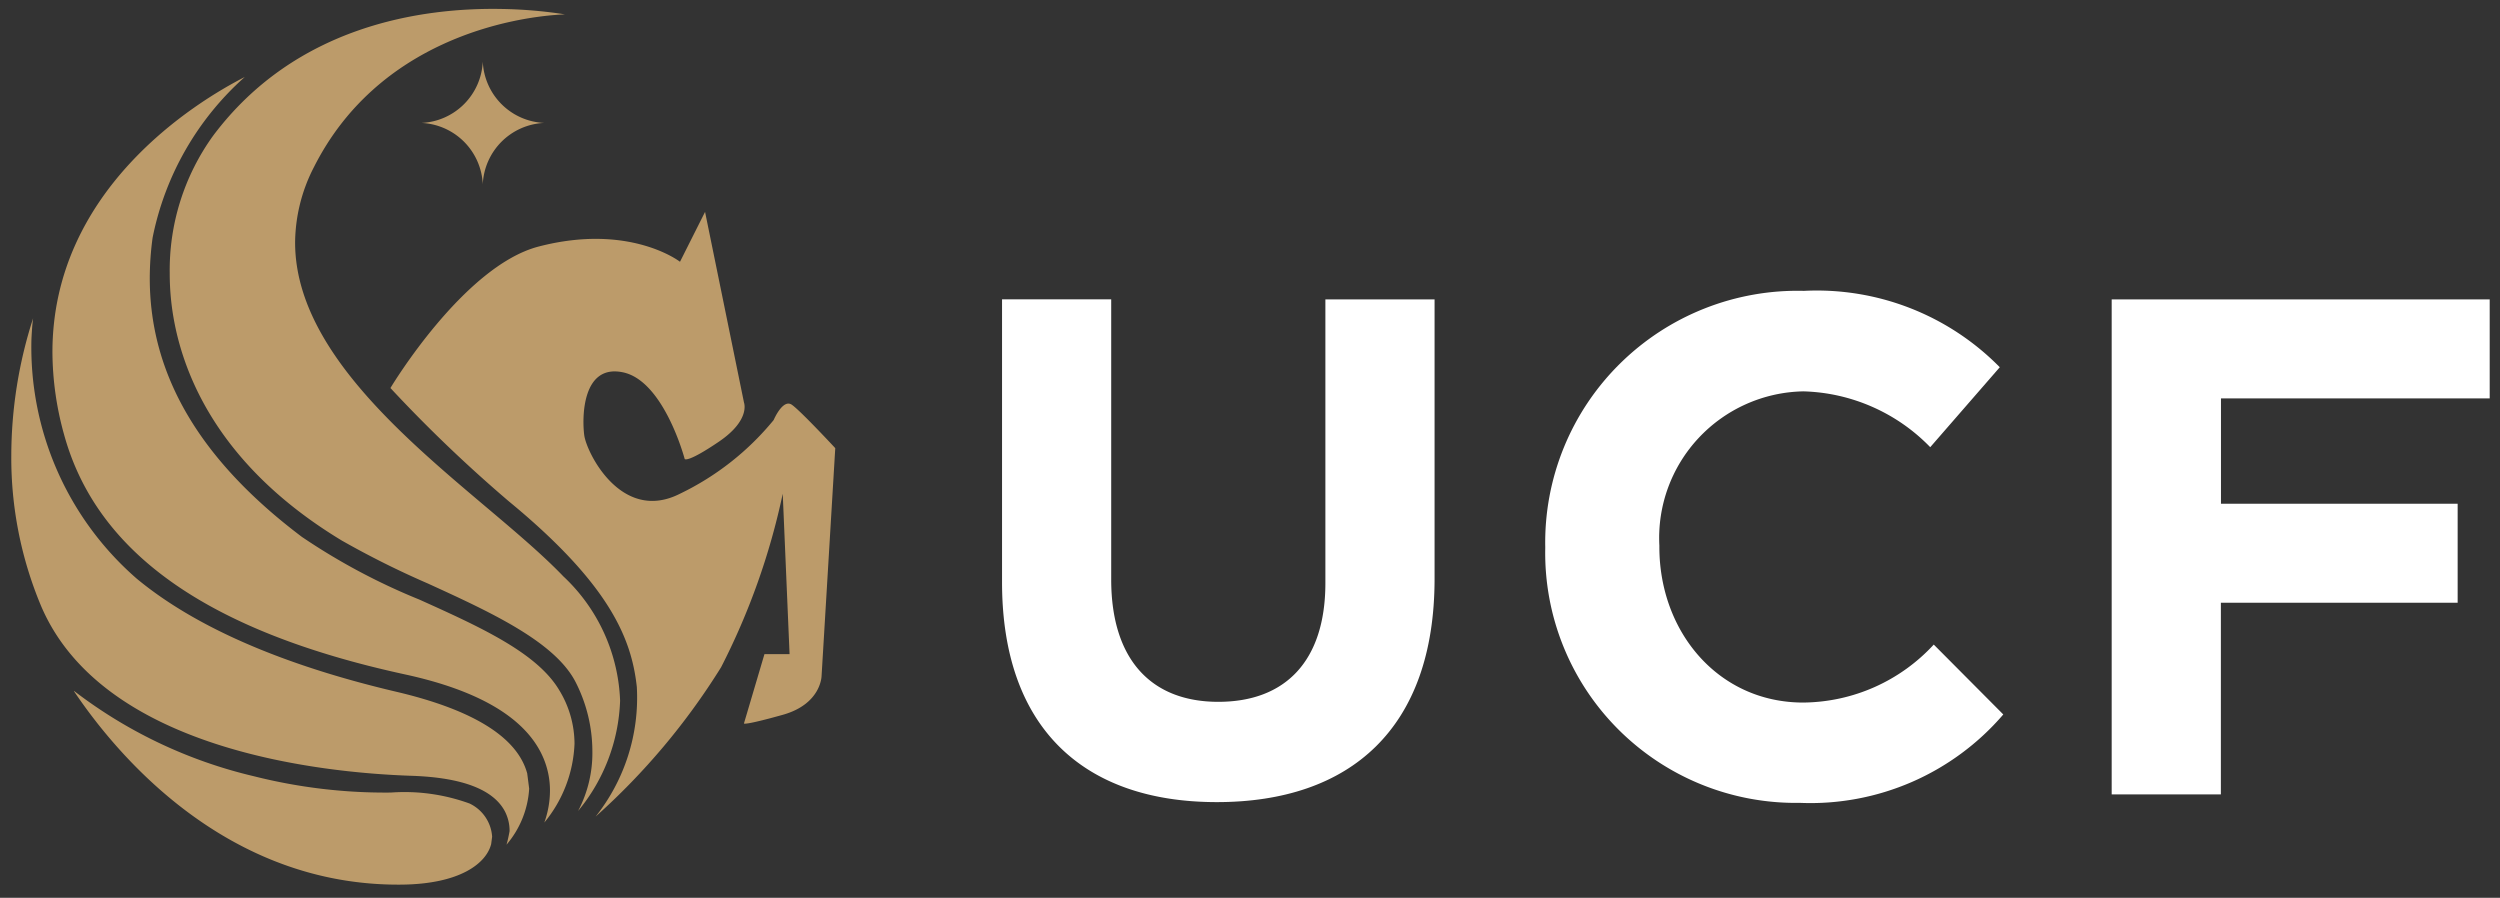 <svg width="181" height="65" viewBox="0 0 181 65" xmlns="http://www.w3.org/2000/svg"><rect x="0" y="0" width="181" height="65" fill="#333333" stroke="none"/><g fill-rule="nonzero" fill="none"><path d="M130.612 21.059a18.295 18.295 0 0 0-13.336 5.278 18.192 18.192 0 0 0-5.4 13.257v.106a18.065 18.065 0 0 0 5.293 13.112 18.167 18.167 0 0 0 13.134 5.315 18.394 18.394 0 0 0 14.735-6.4l-5.034-5.06a12.999 12.999 0 0 1-9.447 4.198c-6.16 0-10.419-5.122-10.419-11.262v-.107c-.149-2.87.875-5.678 2.839-7.782a10.657 10.657 0 0 1 7.58-3.38 13.292 13.292 0 0 1 9.192 4.042l5.035-5.788a18.573 18.573 0 0 0-14.169-5.53h-.003zm-58.064.616v20.478c0 10.547 5.901 15.92 15.551 15.92s15.764-5.316 15.764-16.177V21.675h-7.905v20.533c0 5.683-2.927 8.604-7.752 8.604-4.826 0-7.755-3.021-7.755-8.859v-20.28h-7.905l.002.002zm80.338 0v35.838h7.905V43.636h17.143v-7.165h-17.136v-7.626h19.456v-7.17h-27.368z" fill="#FFF"/><path d="M36.37.65c-5.856-.114-14.975 1.195-20.957 9.2a16.633 16.633 0 0 0-3.125 9.946c0 1.21.117 2.419.35 3.608.852 4.354 3.643 10.615 12.11 15.733a65 65 0 0 0 6.214 3.102c4.556 2.081 9.266 4.239 10.74 7.2a11.045 11.045 0 0 1 1.186 4.95 8.996 8.996 0 0 1-1.035 4.326 13.203 13.203 0 0 0 3.042-7.991 12.975 12.975 0 0 0-4.107-8.994c-1.507-1.572-3.513-3.266-5.634-5.055-6.14-5.185-13.788-11.64-13.788-19.112a12.073 12.073 0 0 1 1.368-5.473c4.62-9.152 14.249-10.877 18.168-11.051A33.436 33.436 0 0 0 36.371.65zm-1.417 3.804A4.652 4.652 0 0 1 30.501 8.9a4.656 4.656 0 0 1 4.452 4.442A4.656 4.656 0 0 1 39.406 8.9a4.652 4.652 0 0 1-4.453-4.45v.004zM17.726 5.571c-3.534 1.81-13.93 8.142-13.93 19.926.013 2.013.295 4.015.839 5.953 2.356 8.595 10.434 14.28 24.691 17.378 5.434 1.18 8.8 3.21 10.008 6.035.322.754.487 1.565.484 2.384a6.904 6.904 0 0 1-.408 2.303 9.531 9.531 0 0 0 2.185-5.711 7.476 7.476 0 0 0-1.112-3.881c-1.618-2.714-5.741-4.573-10.111-6.544a45.968 45.968 0 0 1-8.515-4.543c-7.39-5.573-11.014-11.724-11.014-18.729.003-.981.072-1.961.206-2.933.9-4.498 3.242-8.581 6.673-11.635l.004-.003zm33.32 9.77l-1.814 3.611s-3.633-2.825-10.243-1.1c-5.448 1.423-10.722 10.241-10.722 10.241 2.7 2.9 5.564 5.64 8.58 8.21 7.4 6.09 8.89 10.034 9.26 13.446a13.838 13.838 0 0 1-2.986 9.373 49.551 49.551 0 0 0 9.087-10.816 50.393 50.393 0 0 0 4.462-12.559l.495 11.613h-1.819l-1.485 5.021s0 .16 2.807-.627c2.807-.786 2.815-2.829 2.815-2.829l.99-16.48s-2.476-2.667-3.136-3.136c-.66-.47-1.323 1.1-1.323 1.1a19.927 19.927 0 0 1-6.776 5.333c-4.245 2.161-6.773-2.981-6.939-4.235-.165-1.254-.163-5.18 2.81-4.549 2.972.631 4.463 6.274 4.463 6.274s.166.313 2.473-1.252c2.307-1.566 1.822-2.827 1.822-2.827l-2.82-13.81v-.003zM2.394 23.052a32.506 32.506 0 0 0-1.576 9.933 27.709 27.709 0 0 0 2.146 10.865C7.4 54.3 23.232 55.95 29.834 56.169c3.627.125 5.882.99 6.717 2.567.23.445.348.94.342 1.44 0 0-.114.64-.223.98a6.87 6.87 0 0 0 1.642-4.058l-.142-1.1c-.704-2.608-3.891-4.601-9.476-5.914-8.242-1.938-14.56-4.688-18.778-8.175a22.193 22.193 0 0 1-7.64-17.34s.042-.984.12-1.516h-.002zm2.954 26.98C8.43 54.616 16.36 64.166 29.063 64.047c4.245-.04 6.14-1.538 6.497-2.934l.07-.533A2.864 2.864 0 0 0 34 58.176a13.762 13.762 0 0 0-5.699-.795 38.891 38.891 0 0 1-9.927-1.183 34.28 34.28 0 0 1-13.007-6.17l-.02.005z" fill="#BC9B6A"/></g></svg>